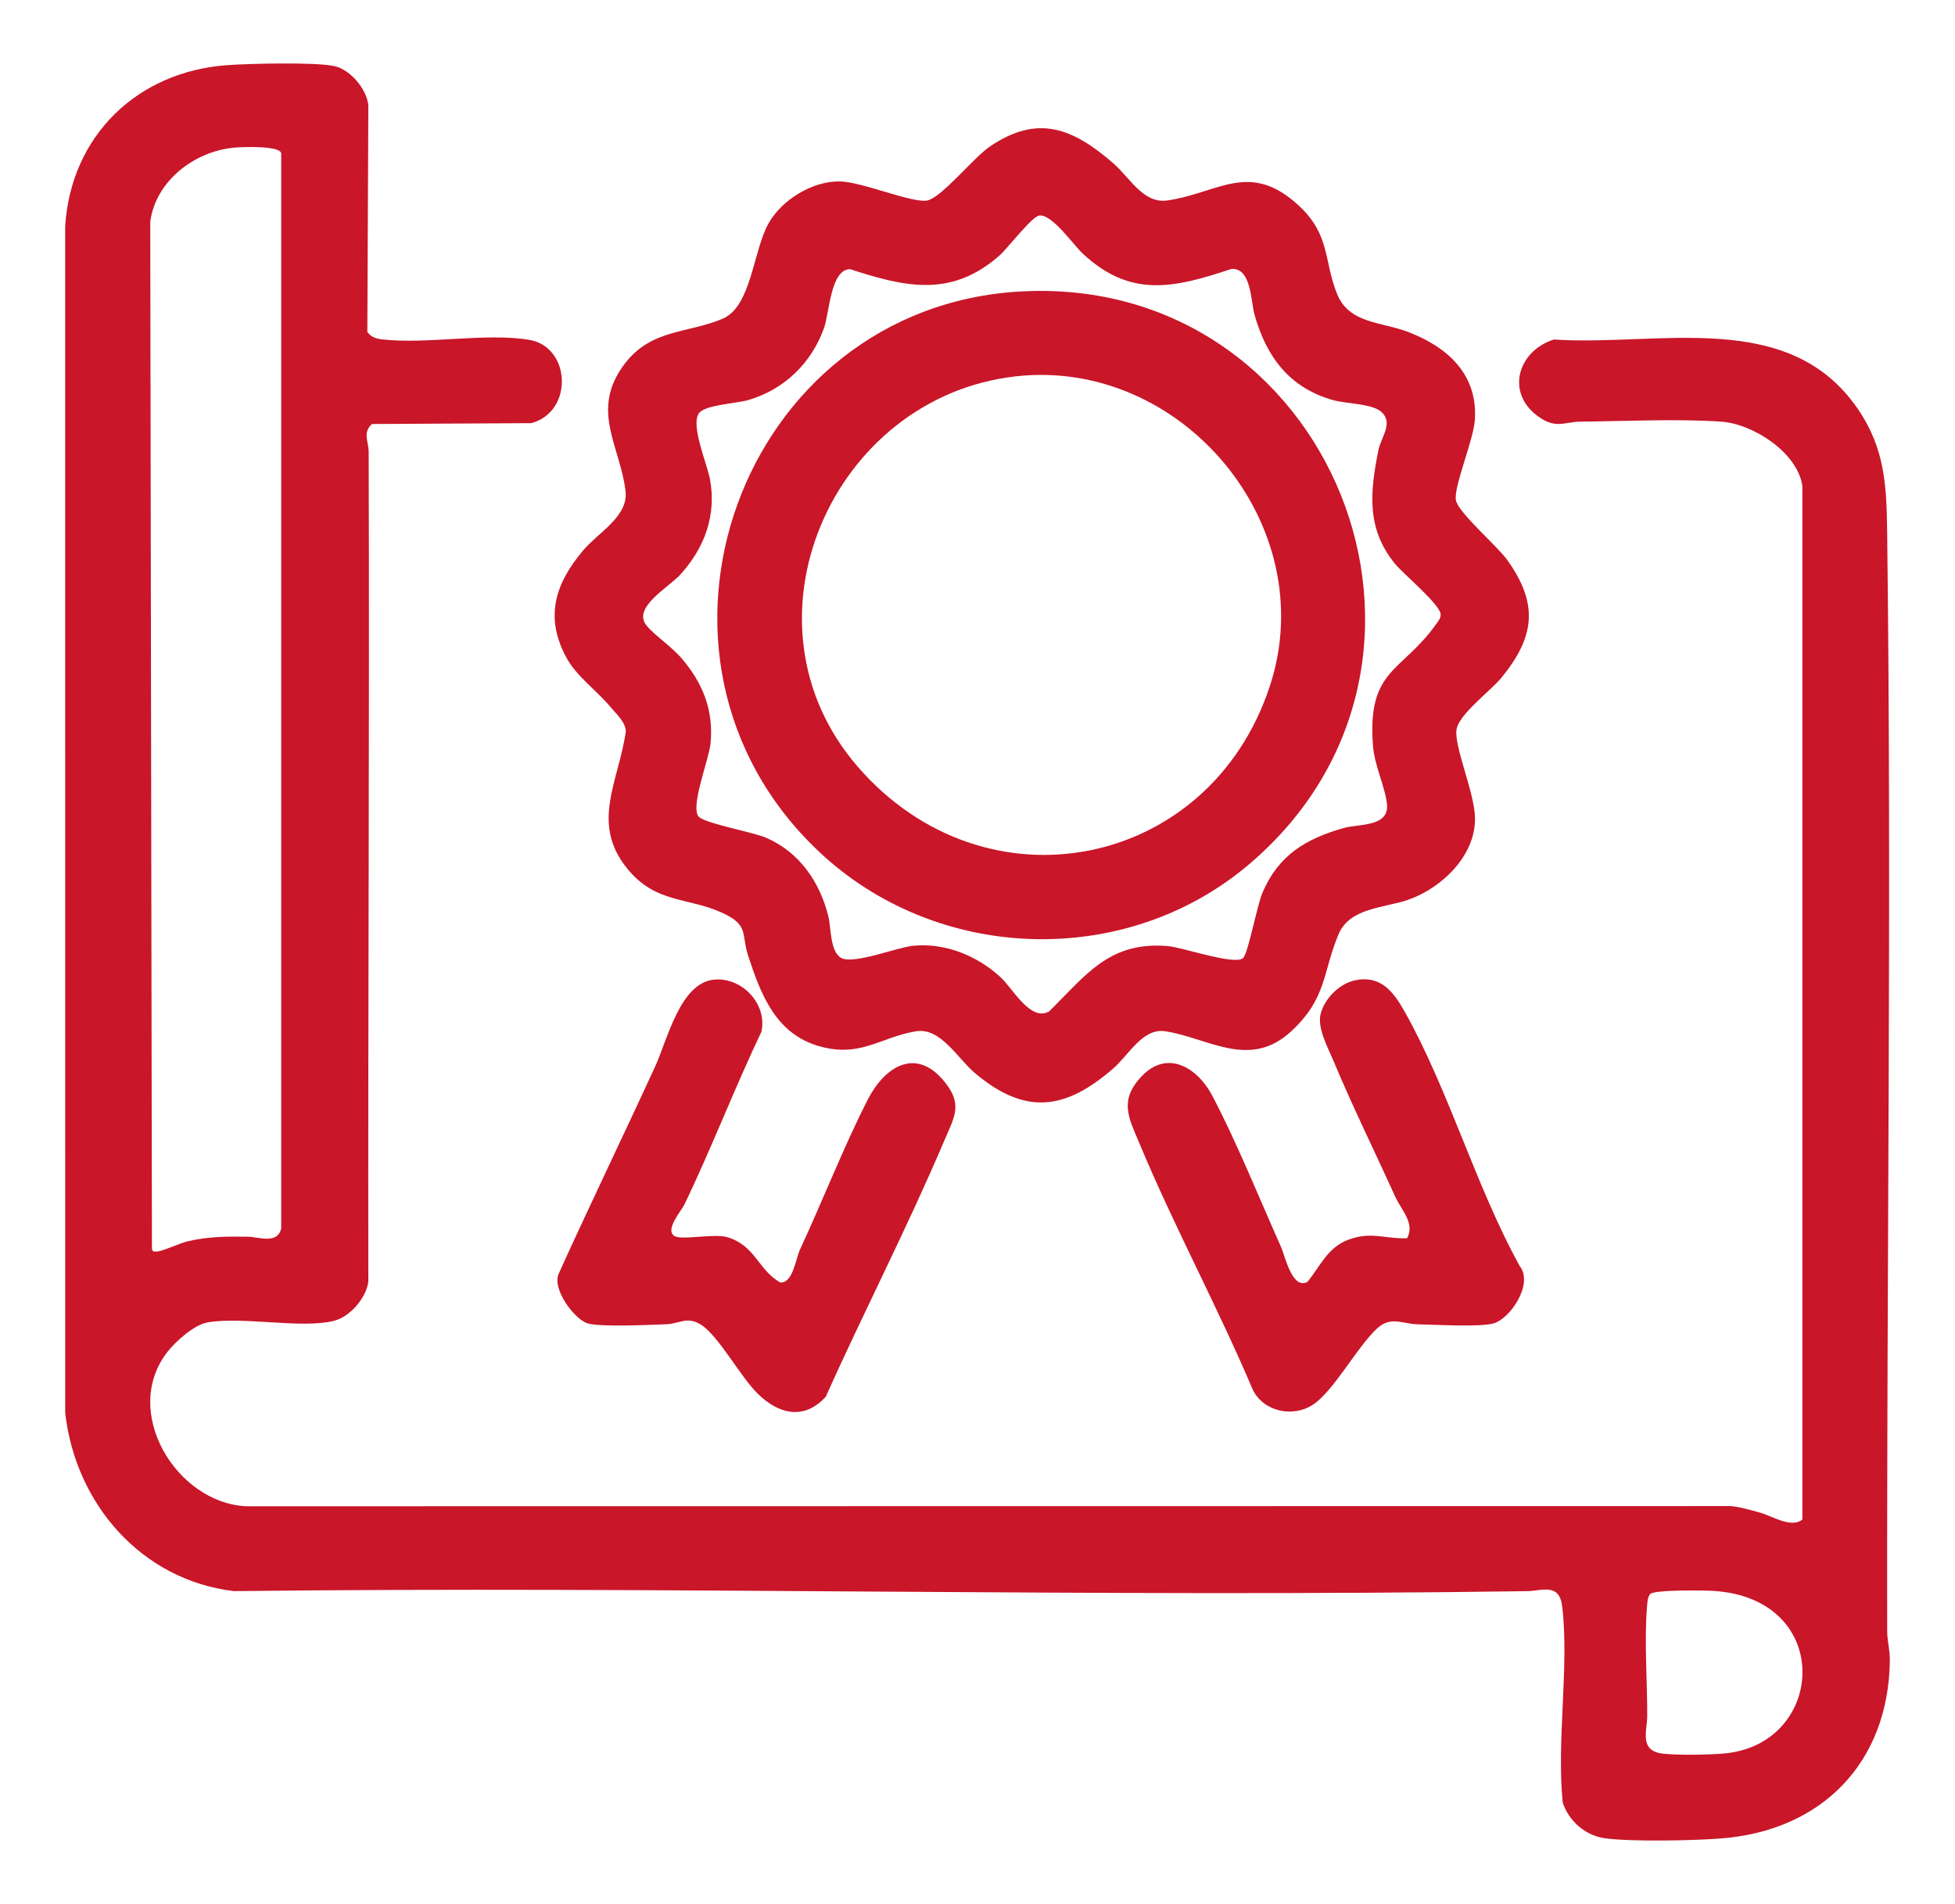 <?xml version="1.0" encoding="UTF-8"?>
<svg id="_レイヤー_1" xmlns="http://www.w3.org/2000/svg" version="1.1" viewBox="0 0 150 146.1">
  <!-- Generator: Adobe Illustrator 29.1.0, SVG Export Plug-In . SVG Version: 2.1.0 Build 142)  -->
  <defs>
    <style>
      .st0 {
        fill: #c91629;
      }
    </style>
  </defs>
  <path class="st0" d="M138.29,37.296c-.365-2.562-3.767-4.771-6.227-4.941-3.354-.232-7.392-.035-10.813,0-1.184.013-1.8.537-3.055-.28-2.734-1.78-1.81-5.131,1.032-6.024,7.981.545,18.001-2.438,23.313,5.32,2.142,3.128,2.21,6.041,2.256,9.639.353,28.037-.042,56.114,0,84.155.001.732.213,1.419.204,2.234-.085,7.847-5.215,13.077-12.948,13.671-2.132.164-6.889.264-8.916-.014-1.498-.205-2.752-1.315-3.232-2.725-.485-4.76.502-10.384-.038-15.04-.216-1.858-1.528-1.214-2.694-1.197-33.063.486-66.165-.389-99.231-.002-7.109-.856-12.159-6.713-12.938-13.681l-.002-91.042c.433-6.943,5.522-11.859,12.39-12.367,1.665-.123,6.864-.254,8.294.078,1.218.282,2.454,1.763,2.577,3.007l-.077,17.39c.281.381.658.509,1.112.562,3.434.401,7.985-.52,11.314.04,3.197.538,3.413,5.524.151,6.39l-12.219.067c-.745.669-.259,1.335-.256,2.146.07,21.218-.059,42.437-.026,63.654-.141,1.235-1.398,2.689-2.584,3.001-2.496.656-6.982-.337-9.734.132-1.047.178-2.475,1.465-3.112,2.287-3.54,4.572.685,11.547,6.038,11.824l113.936-.014c.727.076,1.433.283,2.134.472,1.041.281,2.491,1.262,3.351.558V37.296h0ZM21.576,94.257V11.794c0-.645-3.042-.521-3.628-.464-3.052.295-6.001,2.56-6.42,5.679l.128,78.788c.036.25.105.242.331.241.468,0,1.745-.629,2.397-.784,1.589-.378,3.058-.384,4.686-.355.767.014,2.238.603,2.505-.644v.002ZM126.607,122.316c-.21.29-.209.632-.238.972-.218,2.585.024,5.732.016,8.392-.004,1.138-.64,2.67,1.197,2.882,1.143.132,3.478.091,4.655-.007,7.858-.656,8.547-11.874-.733-12.478-.751-.049-4.555-.103-4.898.239h.001Z"/>
  <path class="st0" d="M46.814,54.22c-1.074-1.282-2.572-2.299-3.374-3.793-1.667-3.108-.83-5.662,1.309-8.2,1.165-1.383,3.471-2.588,3.245-4.542-.398-3.451-2.758-6.224-.062-9.773,2.049-2.698,4.891-2.324,7.524-3.459,2.198-.948,2.319-5.171,3.502-7.295,1.02-1.832,3.409-3.298,5.527-3.235,1.727.051,5.521,1.68,6.654,1.462,1.101-.212,3.544-3.28,4.804-4.138,3.693-2.514,6.382-1.404,9.484,1.289,1.291,1.12,2.287,3.108,4.14,2.844,3.904-.555,6.325-3.107,10.101.412,2.416,2.251,1.896,4.216,2.92,6.76.924,2.294,3.384,2.126,5.457,2.92,3.022,1.157,5.378,3.272,5.111,6.797-.115,1.514-1.619,5.082-1.453,6.098.155.954,3.156,3.497,3.957,4.62,2.398,3.365,2.107,5.877-.457,9.011-.836,1.021-3.289,2.818-3.451,3.996-.184,1.337,1.404,4.855,1.421,6.801.026,2.893-2.577,5.355-5.126,6.247-1.82.637-4.487.585-5.349,2.655-1.243,2.982-.886,4.864-3.585,7.398-3.241,3.042-6.43.514-9.735.033-1.705-.248-2.755,1.803-3.952,2.847-3.685,3.215-6.757,3.621-10.615.372-1.338-1.126-2.634-3.514-4.513-3.216-2.709.43-4.239,2.037-7.393,1.161-3.377-.938-4.525-3.963-5.505-6.967-.532-1.63.083-2.329-1.947-3.266-2.711-1.251-5.141-.697-7.354-3.442-2.812-3.486-.603-6.704-.08-10.517-.052-.735-.737-1.32-1.206-1.88h.001ZM83.069,19.454c-.692-.644-2.337-3.02-3.316-2.919-.577.06-2.423,2.505-3.076,3.079-3.667,3.221-7.172,2.438-11.454,1.039-1.505.016-1.587,3.363-1.993,4.501-.963,2.704-3.049,4.73-5.813,5.542-.914.269-3.374.366-3.805,1.033-.625.968.649,3.876.864,5.055.505,2.763-.415,5.253-2.278,7.308-.882.973-3.71,2.522-2.598,3.897.602.744,1.96,1.66,2.693,2.518,1.622,1.9,2.467,3.976,2.227,6.518-.116,1.231-1.54,4.771-.943,5.601.396.551,4.169,1.205,5.222,1.664,2.535,1.104,4.11,3.391,4.76,6.037.206.84.123,2.634.939,3.155.916.584,4.28-.784,5.568-.91,2.456-.24,4.918.763,6.704,2.414.95.879,2.307,3.445,3.729,2.619,2.851-2.815,4.626-5.379,9.086-5.011,1.169.096,5.202,1.517,5.8.912.391-.396,1.055-4.017,1.488-5.027,1.227-2.865,3.334-4.126,6.226-4.943,1.16-.328,3.472-.069,3.32-1.801-.114-1.291-.957-2.951-1.077-4.525-.449-5.902,2.201-5.598,4.835-9.304.165-.232.357-.436.361-.745,0-.749-2.877-3.126-3.519-3.915-2.182-2.684-1.909-5.465-1.261-8.696.199-.994,1.169-2.099.237-2.938-.734-.661-2.686-.615-3.737-.915-3.322-.949-5.065-3.29-5.986-6.485-.319-1.105-.25-3.691-1.798-3.572-4.432,1.472-7.728,2.239-11.407-1.186h.002Z"/>
  <path class="st0" d="M58.133,106.937c-1.326-1.302-2.993-4.411-4.319-5.267-1.106-.714-1.613-.094-2.727-.054-1.358.049-4.78.213-5.924-.046-1.036-.234-2.875-2.693-2.278-3.876,2.408-5.316,4.955-10.574,7.39-15.876.924-2.012,1.904-6.414,4.528-6.65,2.138-.192,4.086,1.878,3.618,4.001-2.08,4.362-3.814,8.91-5.912,13.26-.233.483-1.488,1.908-.788,2.398.55.386,3.096-.223,4.156.125,2.113.694,2.261,2.447,3.98,3.454.976.095,1.192-1.807,1.518-2.509,1.735-3.741,3.373-7.943,5.215-11.538,1.263-2.465,3.624-4.03,5.798-1.452,1.534,1.819.856,2.757.037,4.681-2.808,6.601-6.132,13.047-9.073,19.594-1.671,1.821-3.613,1.334-5.22-.245h.001Z"/>
  <path class="st0" d="M103.987,75.219c1.985-.407,2.96.931,3.806,2.439,3.365,5.997,5.446,13.394,8.807,19.488,1.106,1.385-.775,4.129-2.083,4.425-1.169.264-4.354.075-5.739.047-1.199-.024-2.076-.675-3.163.358-1.522,1.445-3.265,4.707-4.831,5.779-1.534,1.05-3.826.588-4.661-1.113-2.698-6.359-6.023-12.498-8.683-18.867-.824-1.973-1.608-3.303.122-5.155,1.989-2.13,4.31-.706,5.446,1.448,1.87,3.544,3.632,7.93,5.294,11.645.289.647.839,3.276,2.012,2.65.994-1.219,1.547-2.634,3.115-3.226,1.791-.676,2.785-.059,4.531-.123.627-1.141-.449-2.168-.917-3.203-1.556-3.437-3.263-6.893-4.713-10.365-.434-1.038-1.29-2.582-.997-3.668.319-1.184,1.44-2.31,2.654-2.559h0Z"/>
  <path class="st0" d="M78.312,22.366c23.817-1.316,35.803,28.282,17.624,43.871-9.519,8.163-24.063,7.665-33.134-.921-15.772-14.928-5.978-41.762,15.51-42.95ZM77.937,28.878c-14.088,1.587-21.71,18.844-12.154,29.921,9.797,11.356,27.007,7.942,31.646-6.147,4.057-12.32-6.749-25.21-19.493-23.774h0Z"/>
</svg>